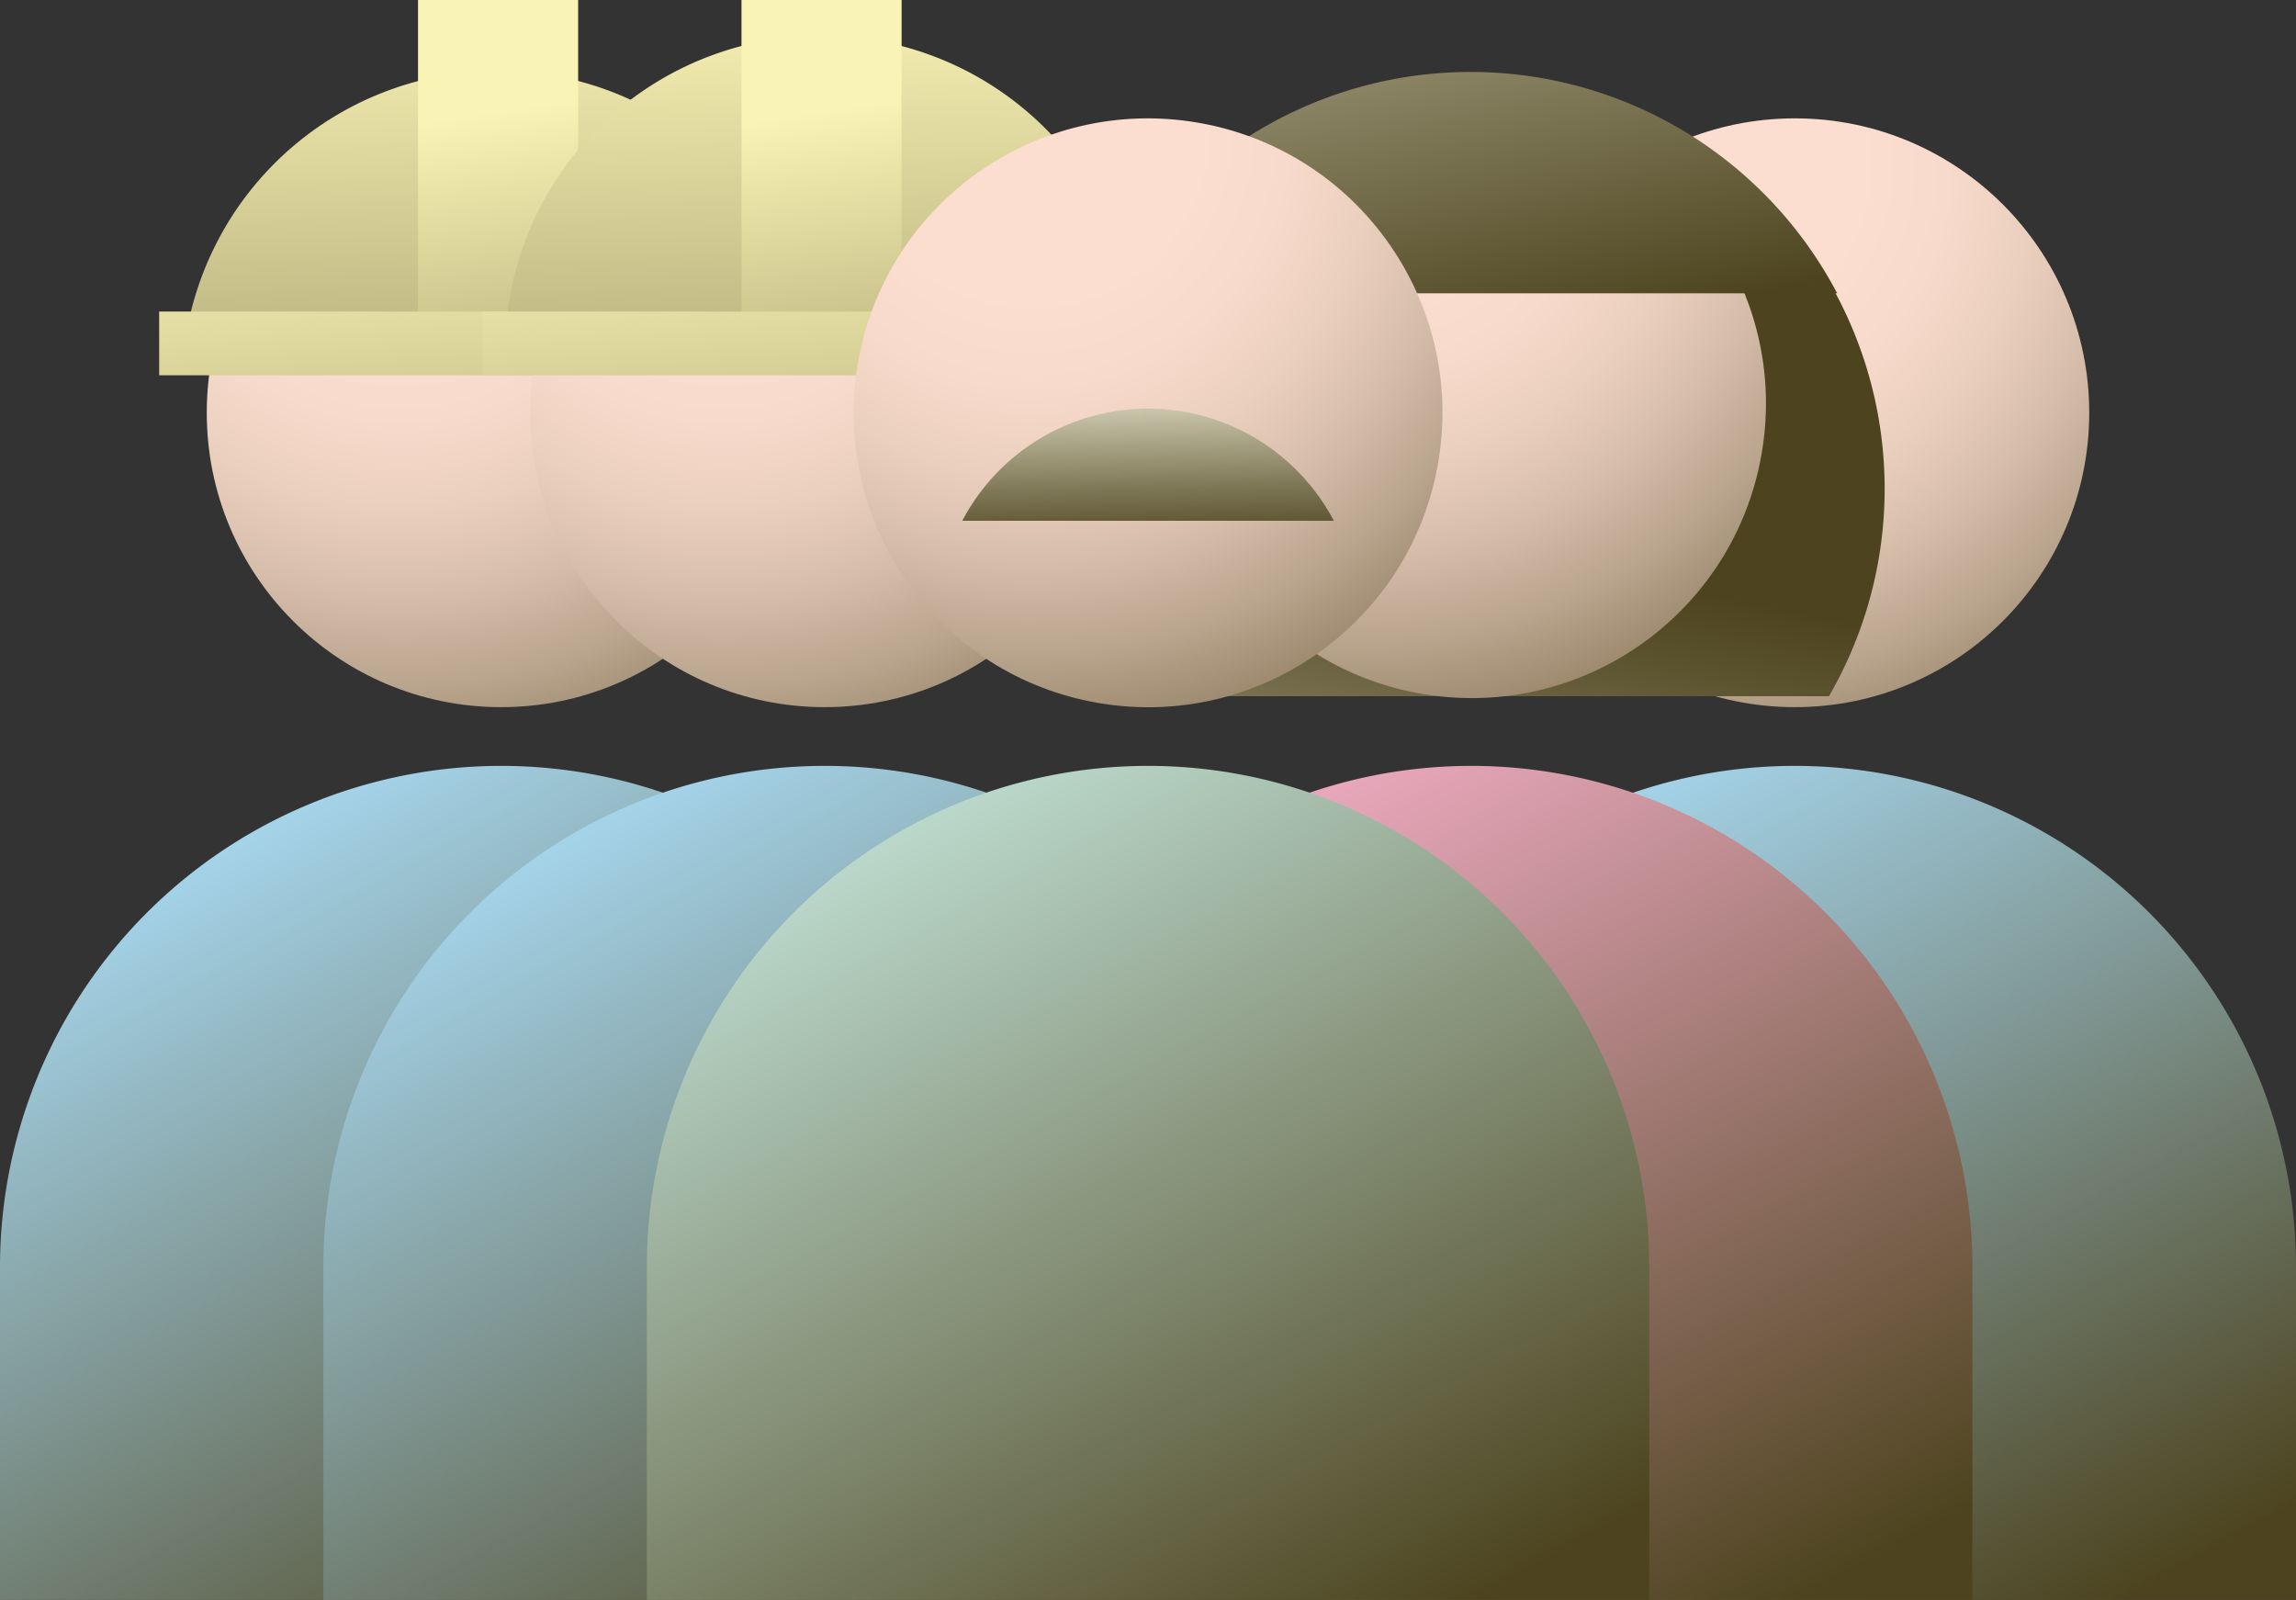 <svg xmlns="http://www.w3.org/2000/svg" xmlns:xlink="http://www.w3.org/1999/xlink" viewBox="0 0 224.86 156.67"><rect x="0" y="0" width="224.86" height="156.67" fill="#333333" stroke="none"/><defs><style>.cls-1{fill:url(#Degradado_sin_nombre_17);}.cls-2{fill:url(#Degradado_sin_nombre_13);}.cls-3{fill:url(#Degradado_sin_nombre_19);}.cls-4{fill:url(#Degradado_sin_nombre_17-2);}.cls-5{fill:url(#Degradado_sin_nombre_5);}.cls-6{fill:url(#Degradado_sin_nombre_6);}.cls-7{fill:url(#Degradado_sin_nombre_17-3);}.cls-8{fill:url(#Degradado_sin_nombre_13-2);}.cls-9{fill:url(#Degradado_sin_nombre_16);}.cls-10{fill:url(#Degradado_sin_nombre_16-2);}.cls-11{fill:url(#Degradado_sin_nombre_16-3);}.cls-12{fill:url(#Degradado_sin_nombre_17-4);}.cls-13{fill:url(#Degradado_sin_nombre_13-3);}.cls-14{fill:url(#Degradado_sin_nombre_16-4);}.cls-15{fill:url(#Degradado_sin_nombre_16-5);}.cls-16{fill:url(#Degradado_sin_nombre_16-6);}.cls-17{fill:url(#Degradado_sin_nombre_17-5);}.cls-18{fill:url(#Degradado_sin_nombre_18);}.cls-19{fill:url(#Degradado_sin_nombre_19-2);}</style><radialGradient id="Degradado_sin_nombre_17" cx="165.78" cy="699.87" r="96.3" gradientTransform="matrix(1, 0, 0, -1, 0, 716)" gradientUnits="userSpaceOnUse"><stop offset="0" stop-color="#fbdecf"/><stop offset="0.17" stop-color="#fbdecf"/><stop offset="0.26" stop-color="#f7dacb"/><stop offset="0.35" stop-color="#ebcfbe"/><stop offset="0.44" stop-color="#d6bdaa"/><stop offset="0.53" stop-color="#b9a48d"/><stop offset="0.63" stop-color="#958367"/><stop offset="0.72" stop-color="#685c3a"/><stop offset="0.77" stop-color="#4d441f"/></radialGradient><linearGradient id="Degradado_sin_nombre_13" x1="145.42" y1="637.04" x2="192.78" y2="551.1" gradientTransform="matrix(1, 0, 0, -1, 0, 716)" gradientUnits="userSpaceOnUse"><stop offset="0" stop-color="#a9dbf4"/><stop offset="1" stop-color="#4d441f"/></linearGradient><linearGradient id="Degradado_sin_nombre_19" x1="131.74" y1="608.82" x2="142.98" y2="663.05" gradientTransform="matrix(1, 0, 0, -1, 0, 716)" gradientUnits="userSpaceOnUse"><stop offset="0" stop-color="#e2dfc6"/><stop offset="0.24" stop-color="#b9b498"/><stop offset="0.6" stop-color="#7f7857"/><stop offset="0.86" stop-color="#5b522e"/><stop offset="1" stop-color="#4d441f"/></linearGradient><radialGradient id="Degradado_sin_nombre_17-2" cx="134.11" cy="700.77" r="96.3" gradientTransform="matrix(0.17, 0.99, 0.99, -0.17, -546.91, 10.13)" xlink:href="#Degradado_sin_nombre_17"/><linearGradient id="Degradado_sin_nombre_5" x1="129.64" y1="749.01" x2="145.51" y2="680.9" gradientTransform="matrix(1, 0, 0, -1, 0, 716)" gradientUnits="userSpaceOnUse"><stop offset="0" stop-color="#e2dfc6"/><stop offset="1" stop-color="#4d441f"/></linearGradient><linearGradient id="Degradado_sin_nombre_6" x1="113.74" y1="637.04" x2="161.11" y2="551.1" gradientTransform="matrix(1, 0, 0, -1, 0, 716)" gradientUnits="userSpaceOnUse"><stop offset="0" stop-color="#f3aec6"/><stop offset="1" stop-color="#4d441f"/></linearGradient><radialGradient id="Degradado_sin_nombre_17-3" cx="39.09" cy="699.87" r="96.3" xlink:href="#Degradado_sin_nombre_17"/><linearGradient id="Degradado_sin_nombre_13-2" x1="18.72" y1="637.04" x2="66.09" y2="551.1" xlink:href="#Degradado_sin_nombre_13"/><linearGradient id="Degradado_sin_nombre_16" x1="48.29" y1="717.3" x2="49.68" y2="615.81" gradientTransform="matrix(1, 0, 0, -1, 0, 716)" gradientUnits="userSpaceOnUse"><stop offset="0" stop-color="#f9f3b6"/><stop offset="1" stop-color="#4d441f"/></linearGradient><linearGradient id="Degradado_sin_nombre_16-2" x1="47.7" y1="704.98" x2="59.22" y2="630.23" xlink:href="#Degradado_sin_nombre_16"/><linearGradient id="Degradado_sin_nombre_16-3" x1="47.5" y1="697.21" x2="53.62" y2="611.65" xlink:href="#Degradado_sin_nombre_16"/><radialGradient id="Degradado_sin_nombre_17-4" cx="70.76" cy="699.87" r="96.3" xlink:href="#Degradado_sin_nombre_17"/><linearGradient id="Degradado_sin_nombre_13-3" x1="50.4" y1="637.04" x2="97.77" y2="551.1" xlink:href="#Degradado_sin_nombre_13"/><linearGradient id="Degradado_sin_nombre_16-4" x1="79.97" y1="717.3" x2="81.35" y2="615.81" xlink:href="#Degradado_sin_nombre_16"/><linearGradient id="Degradado_sin_nombre_16-5" x1="79.38" y1="704.98" x2="90.91" y2="630.23" xlink:href="#Degradado_sin_nombre_16"/><linearGradient id="Degradado_sin_nombre_16-6" x1="79.17" y1="697.21" x2="85.3" y2="611.65" xlink:href="#Degradado_sin_nombre_16"/><radialGradient id="Degradado_sin_nombre_17-5" cx="102.44" cy="699.87" r="96.3" gradientTransform="matrix(0.17, 0.99, 0.99, -0.17, -572.44, 42.1)" xlink:href="#Degradado_sin_nombre_17"/><linearGradient id="Degradado_sin_nombre_18" x1="82.07" y1="637.04" x2="129.44" y2="551.1" gradientTransform="matrix(1, 0, 0, -1, 0, 716)" gradientUnits="userSpaceOnUse"><stop offset="0" stop-color="#c0e0d4"/><stop offset="1" stop-color="#4d441f"/></linearGradient><linearGradient id="Degradado_sin_nombre_19-2" x1="112.12" y1="678.23" x2="112.52" y2="661.64" xlink:href="#Degradado_sin_nombre_19"/></defs><g id="Capa_2" data-name="Capa 2"><g id="Capa_1-2" data-name="Capa 1"><circle class="cls-1" cx="175.78" cy="40.42" r="28.83"/><path class="cls-2" d="M175.78,75a49.08,49.08,0,0,0-49.08,49.08v32.59h98.16V124.08A49.08,49.08,0,0,0,175.78,75Z"/><path class="cls-3" d="M179.12,68.18a40.55,40.55,0,1,0-70.19,0Z"/><circle class="cls-4" cx="144.11" cy="39.53" r="28.83" transform="translate(81.13 175.04) rotate(-80.41)"/><path class="cls-5" d="M179.92,28.72a40.56,40.56,0,0,0-71.79,0Z"/><path class="cls-6" d="M144.11,75A49.09,49.09,0,0,0,95,124.08v32.59h98.17V124.08A49.1,49.1,0,0,0,144.11,75Z"/><circle class="cls-7" cx="49.08" cy="40.42" r="28.83"/><path class="cls-8" d="M49.08,75A49.1,49.1,0,0,0,0,124.08v32.59H98.17V124.08A49.09,49.09,0,0,0,49.08,75Z"/><path class="cls-9" d="M79.74,36.06V36a31,31,0,0,0-61.88,0v.08Z"/><rect class="cls-10" x="40.94" width="15.68" height="36.06"/><rect class="cls-11" x="15.59" y="30.51" width="65.94" height="6.24"/><circle class="cls-12" cx="80.76" cy="40.42" r="28.83"/><path class="cls-13" d="M80.76,75a49.09,49.09,0,0,0-49.09,49.08v32.59h98.19V124.08A49.08,49.08,0,0,0,80.78,75Z"/><path class="cls-14" d="M111.42,36.06V36a31,31,0,1,0-61.93-3,29,29,0,0,0,0,3v.08Z"/><rect class="cls-15" x="72.62" width="15.68" height="36.06"/><rect class="cls-16" x="47.26" y="30.51" width="65.94" height="6.24"/><circle class="cls-17" cx="112.43" cy="40.42" r="28.83" transform="translate(53.85 144.55) rotate(-80.41)"/><path class="cls-18" d="M112.43,75a49.08,49.08,0,0,0-49.08,49.08v32.59h98.17V124.08A49.09,49.09,0,0,0,112.43,75Z"/><path class="cls-19" d="M130.63,51a20.56,20.56,0,0,0-36.39,0Z"/></g></g></svg>